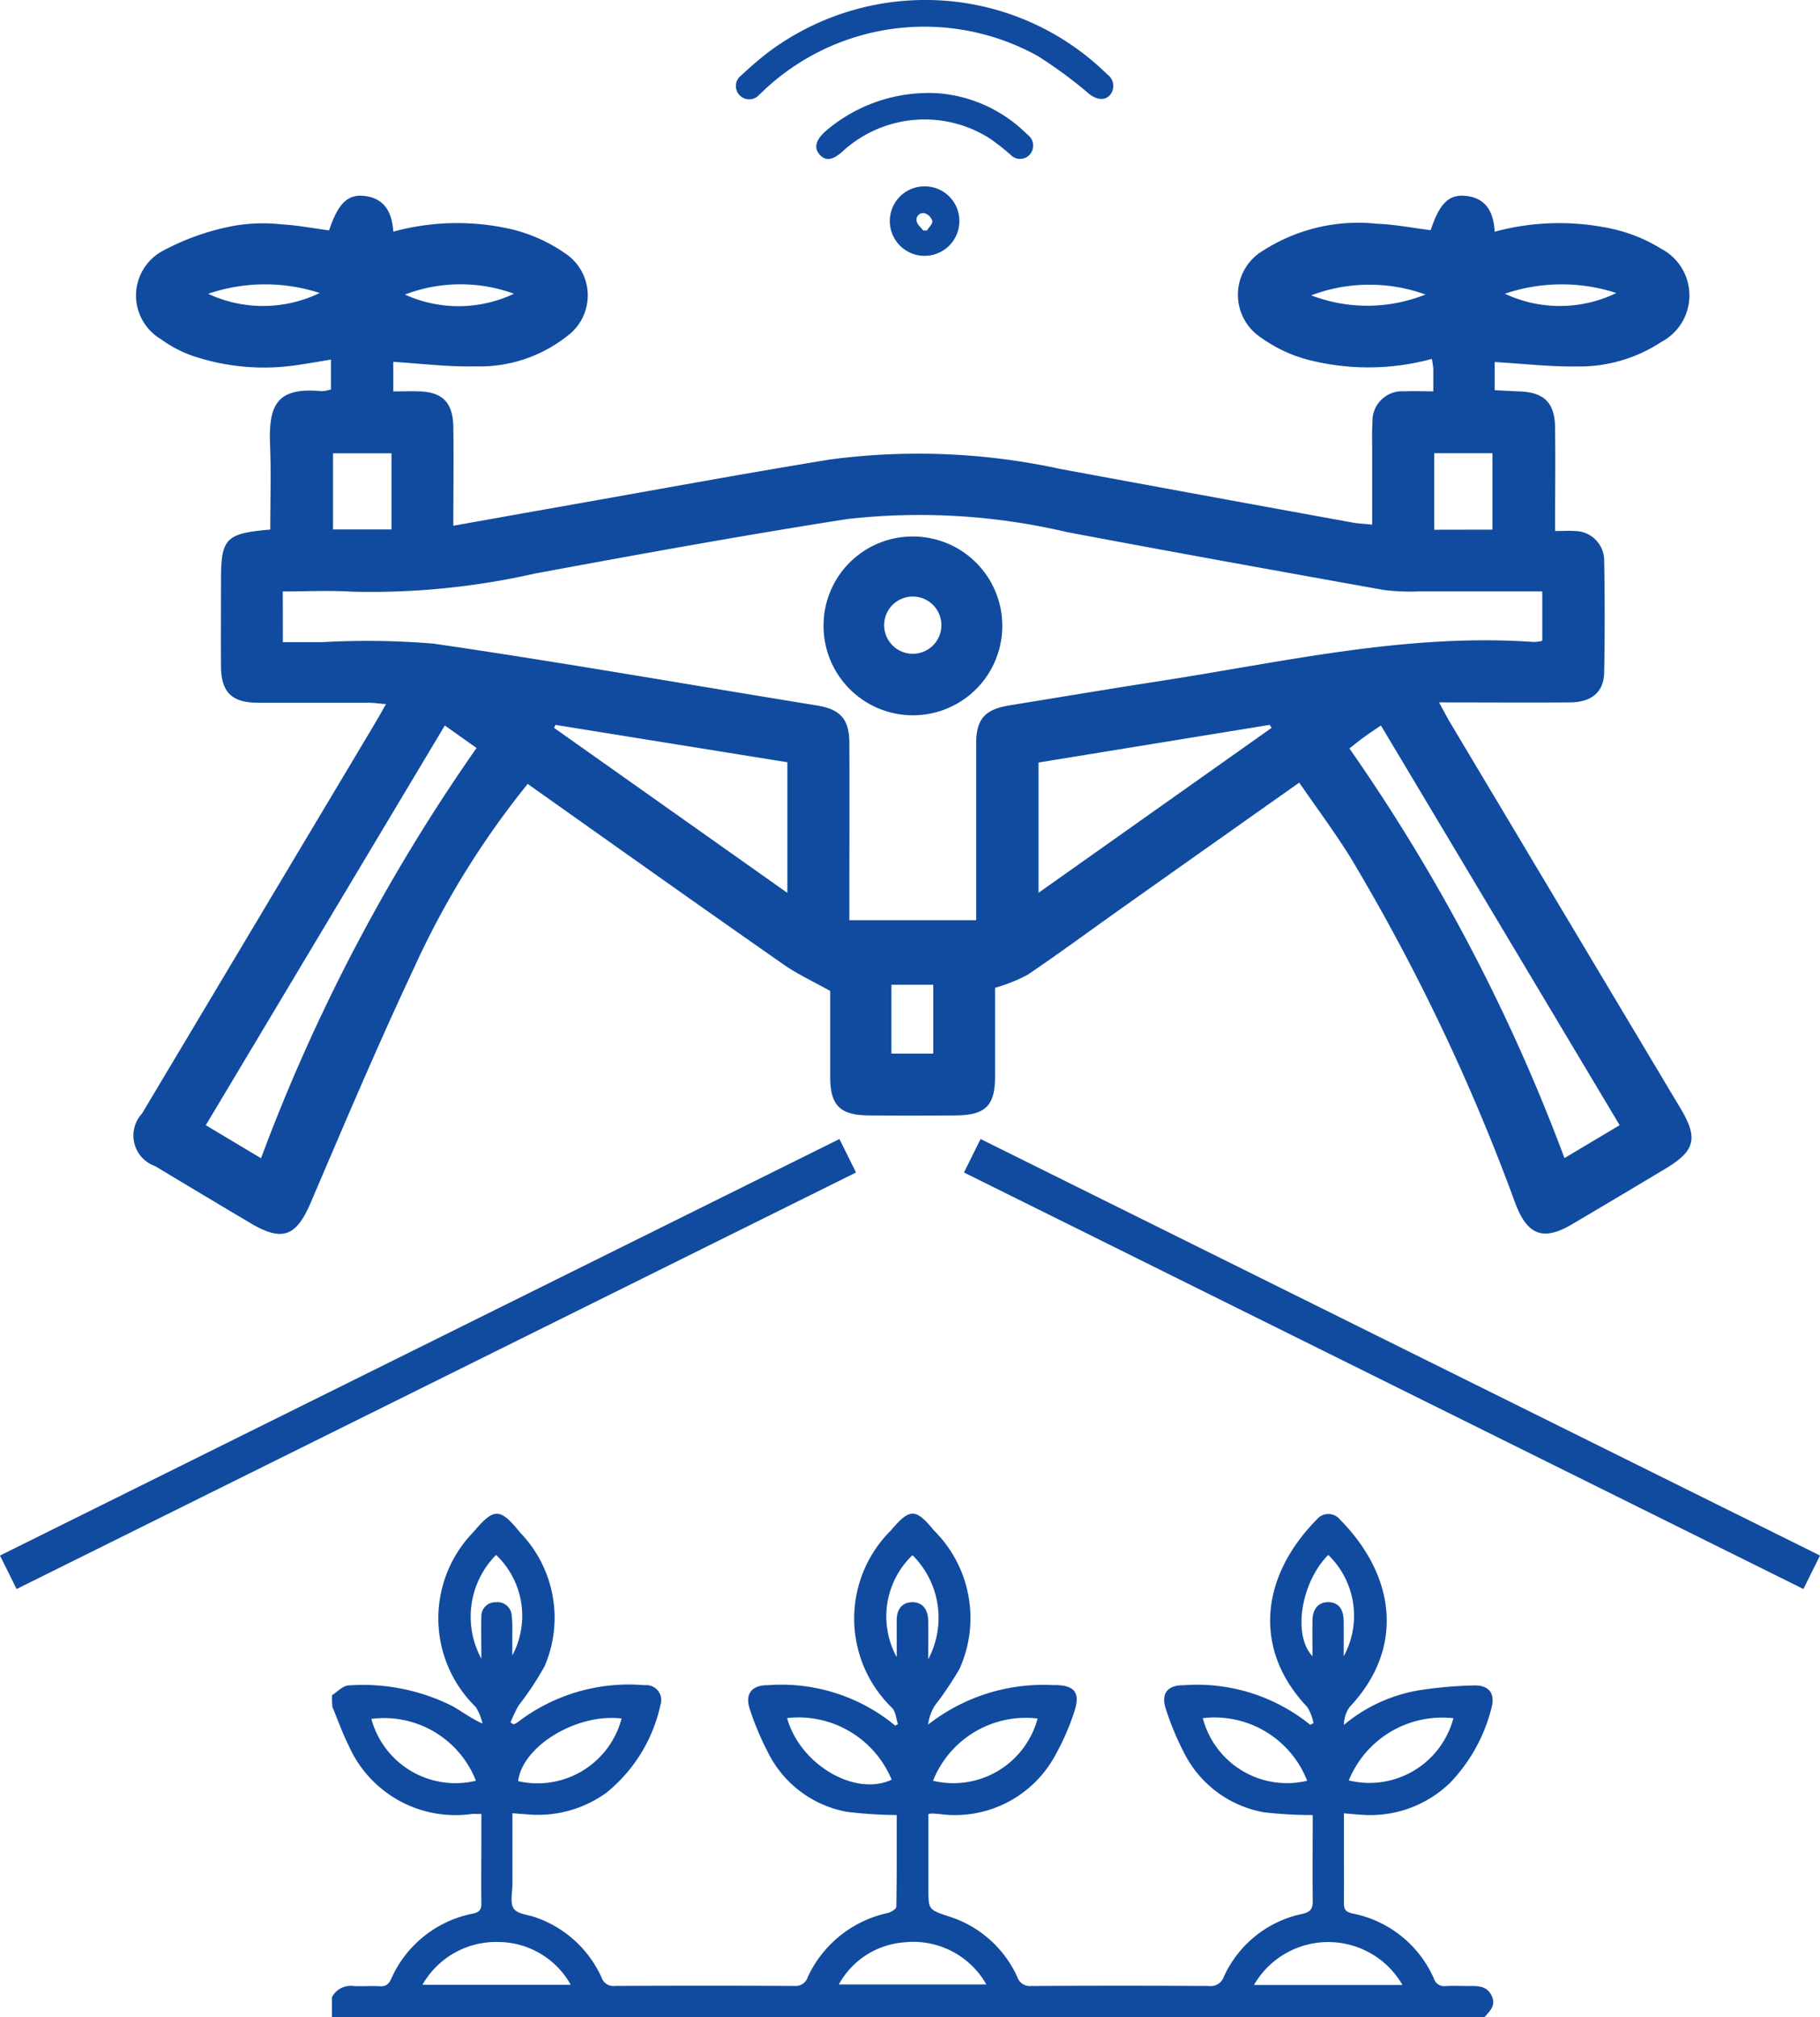 <?xml version="1.0" encoding="UTF-8"?> <svg xmlns="http://www.w3.org/2000/svg" width="48.731" height="54" viewBox="0 0 48.731 54"><g id="scaning" transform="translate(-178.618 -181.36)"><g id="Groupe_2" data-name="Groupe 2" transform="translate(182.201 181.36)"><path id="Tracé_63" data-name="Tracé 63" d="M231.092,262.073a22.979,22.979,0,0,0-3.05,4.94c-.972,2.069-1.864,4.175-2.763,6.277-.382.893-.754,1.047-1.6.546s-1.71-1.018-2.562-1.532a.866.866,0,0,1-.352-1.406q3.1-5.192,6.2-10.382c.1-.17.2-.343.333-.579-.188-.015-.324-.036-.461-.037-1,0-1.991,0-2.987,0-.685-.006-.965-.289-.97-.97-.006-.764,0-1.527,0-2.291,0-1.141.118-1.271,1.32-1.375,0-.749.024-1.508-.006-2.265-.042-1.05.165-1.556,1.373-1.439a1.059,1.059,0,0,0,.257-.046v-.8c-.3.05-.587.1-.874.142a5.974,5.974,0,0,1-2.846-.248,3.233,3.233,0,0,1-.829-.439,1.357,1.357,0,0,1,.037-2.361,6.6,6.6,0,0,1,1.894-.671,4.483,4.483,0,0,1,1.287-.044c.428.023.853.106,1.281.162.239-.713.491-.973.943-.922.539.061.742.434.777.956a6.492,6.492,0,0,1,3.216-.052,4.281,4.281,0,0,1,1.385.633,1.35,1.35,0,0,1,.048,2.219,3.772,3.772,0,0,1-2.457.806c-.722.017-1.447-.075-2.193-.12v.79c.251,0,.48-.007.708,0,.612.024.887.3.9.946.013.861,0,1.721,0,2.651.994-.177,1.933-.346,2.871-.511,2.4-.423,4.794-.867,7.2-1.26a17.906,17.906,0,0,1,6.184.251q3.912.724,7.824,1.435c.145.027.294.031.524.056,0-.658,0-1.3,0-1.939,0-.266-.01-.532.008-.8a.794.794,0,0,1,.858-.83c.244-.012.489,0,.77,0,0-.246,0-.426,0-.607a2.392,2.392,0,0,0-.039-.261,6.482,6.482,0,0,1-3.362.01,3.846,3.846,0,0,1-1.2-.572,1.374,1.374,0,0,1,.054-2.344,4.72,4.72,0,0,1,3.042-.712c.478.017.953.112,1.435.172.23-.7.477-.963.93-.919.541.053.754.417.783.96a6.609,6.609,0,0,1,3.22-.06,4.156,4.156,0,0,1,1.229.511,1.409,1.409,0,0,1,.013,2.5,3.986,3.986,0,0,1-2.261.656c-.723.01-1.447-.075-2.2-.119v.754c.22.011.443.025.666.033.651.023.94.3.95.953.013.909,0,1.819,0,2.784.209,0,.37-.011.53,0a.79.79,0,0,1,.785.8q.027,1.494,0,2.988c-.01.527-.341.8-.93.8-1.127.008-2.256,0-3.491,0,.123.223.207.388.3.546q3.086,5.169,6.174,10.337c.463.777.38,1.122-.388,1.584q-1.257.755-2.52,1.5c-.772.458-1.2.3-1.522-.553a54.5,54.5,0,0,0-4.373-9.192c-.43-.705-.929-1.368-1.414-2.075-1.637,1.156-3.22,2.274-4.8,3.394-.826.585-1.639,1.187-2.477,1.753a4.514,4.514,0,0,1-.868.346c0,.75,0,1.561,0,2.373,0,.784-.257,1.037-1.048,1.043s-1.56.006-2.34,0c-.759-.006-1.022-.266-1.026-1.013,0-.812,0-1.624,0-2.319-.467-.261-.879-.449-1.244-.705C235.669,265.321,233.4,263.706,231.092,262.073Zm-6.556-3.795c.368,0,.712,0,1.057,0a21.512,21.512,0,0,1,2.983.04c3.427.5,6.84,1.1,10.26,1.655.626.1.866.367.869,1,.006,1.411,0,2.822,0,4.233v.515H243.1c0-1.6,0-3.164,0-4.724,0-.662.235-.92.894-1.027,1.342-.217,2.682-.443,4.025-.65,3.32-.513,6.614-1.287,10.014-1.046a.988.988,0,0,0,.225-.032v-1.322c-1.138,0-2.23,0-3.322,0a5.507,5.507,0,0,1-.938-.041c-2.822-.506-5.644-1.015-8.462-1.546a17.243,17.243,0,0,0-5.883-.351c-2.8.438-5.589.945-8.375,1.461a19.873,19.873,0,0,1-4.88.484c-.608-.038-1.22-.006-1.864-.006C224.536,257.388,224.536,257.807,224.536,258.278Zm4.337,2.231-6.4,10.7,1.479.884a48.89,48.89,0,0,1,5.771-10.982Zm31.457,10.7-6.392-10.7c-.2.135-.334.225-.467.322s-.25.193-.377.293a49.039,49.039,0,0,1,5.758,10.965Zm-9.316-10.639-.059-.077L244.77,261.5v3.488Zm-12.969.923-6.209-1-.037.08,6.246,4.417Zm-10.6-8.271h-1.565v2.039h1.565Zm29.479,2.044V253.22h-1.559v2.049Zm-16.093,14.026h1.12v-1.842h-1.12Zm-18.3-20.342a3.472,3.472,0,0,0,2.99-.019A4.732,4.732,0,0,0,222.537,248.952Zm5.269.021a3.469,3.469,0,0,0,2.924-.02A4.177,4.177,0,0,0,227.805,248.973Zm24.266.021a4.187,4.187,0,0,0,3.064-.02A4.408,4.408,0,0,0,252.072,248.994Zm5.186-.043a3.468,3.468,0,0,0,2.989-.017A4.729,4.729,0,0,0,257.258,248.951Z" transform="translate(-220.546 -241.088)" fill="#104ba0"></path><path id="Tracé_64" data-name="Tracé 64" d="M425.76,181.36a6.94,6.94,0,0,1,4.781,1.992.376.376,0,0,1,.12.479c-.117.227-.367.23-.6.048a11.917,11.917,0,0,0-1.38-1.019,6.269,6.269,0,0,0-7.295.881c-.052.049-.1.1-.157.147a.356.356,0,1,1-.478-.518,9.419,9.419,0,0,1,.736-.629A7.019,7.019,0,0,1,425.76,181.36Z" transform="translate(-404.476 -181.36)" fill="#104ba0"></path><path id="Tracé_65" data-name="Tracé 65" d="M450.536,212.35a3.782,3.782,0,0,1,2.293,1.03c.037.033.075.068.109.1a.361.361,0,0,1,.023.52.348.348,0,0,1-.5,0,6.33,6.33,0,0,0-.539-.427,3.246,3.246,0,0,0-3.964.333c-.265.237-.451.264-.612.087s-.11-.388.151-.624A4.234,4.234,0,0,1,450.536,212.35Z" transform="translate(-428.981 -209.852)" fill="#104ba0"></path><path id="Tracé_66" data-name="Tracé 66" d="M472.654,243.27a.924.924,0,0,1,.928.929.931.931,0,1,1-1.862,0A.927.927,0,0,1,472.654,243.27Zm-.039,1.181.1,0c.052-.085.155-.178.143-.254a.312.312,0,0,0-.206-.208.178.178,0,0,0-.21.224C472.461,244.3,472.555,244.371,472.615,244.451Z" transform="translate(-451.478 -238.281)" fill="#104ba0"></path><path id="Tracé_67" data-name="Tracé 67" d="M452.08,359.569a2.393,2.393,0,1,1-2.372,2.419A2.384,2.384,0,0,1,452.08,359.569Zm.782,2.406a.766.766,0,1,0-.783.733A.765.765,0,0,0,452.862,361.976Z" transform="translate(-431.24 -345.207)" fill="#104ba0"></path></g><g id="Groupe_3" data-name="Groupe 3" transform="translate(187.505 221.875)"><path id="Tracé_68" data-name="Tracé 68" d="M286.363,688.96c.147-.091.293-.257.442-.261a5.342,5.342,0,0,1,2.763.544c.263.143.5.332.825.478a1.43,1.43,0,0,0-.182-.445,3.311,3.311,0,0,1-.062-4.683c.55-.652.71-.657,1.249.012a3.281,3.281,0,0,1,.658,3.578,8.234,8.234,0,0,1-.7,1.057,3.855,3.855,0,0,0-.214.451l.08.049a.418.418,0,0,0,.1-.047,4.888,4.888,0,0,1,3.411-1,.4.4,0,0,1,.424.525,4.149,4.149,0,0,1-1.451,2.356,3.127,3.127,0,0,1-2.12.576c-.118-.006-.236-.018-.393-.029,0,.65,0,1.274,0,1.9,0,.222-.069.5.035.651s.383.162.585.236a3.019,3.019,0,0,1,1.767,1.609.336.336,0,0,0,.363.227q2.4-.012,4.8,0a.34.34,0,0,0,.358-.238,3.078,3.078,0,0,1,2.15-1.717c.086-.022.222-.109.222-.168.014-.827.01-1.654.01-2.452a11.9,11.9,0,0,1-1.324-.085,2.943,2.943,0,0,1-2.127-1.6,7.6,7.6,0,0,1-.48-1.142c-.142-.409.043-.654.479-.649a4.782,4.782,0,0,1,3.411,1.081l.074-.04c-.05-.146-.06-.33-.156-.432a3.324,3.324,0,0,1-.031-4.754c.5-.592.658-.6,1.149,0a3.306,3.306,0,0,1,.69,3.7,8.759,8.759,0,0,1-.672,1,1.267,1.267,0,0,0-.172.5,5,5,0,0,1,3.331-1.058c.6-.014.766.2.567.759a6.58,6.58,0,0,1-.5,1.131,3.054,3.054,0,0,1-3.086,1.563c-.071-.006-.141-.013-.212-.016a.565.565,0,0,0-.093.018v1.987c0,.571,0,.567.548.751a3,3,0,0,1,1.832,1.62.358.358,0,0,0,.386.242q2.367-.013,4.735,0a.376.376,0,0,0,.41-.248,2.972,2.972,0,0,1,2.1-1.682c.239-.055.282-.151.28-.362-.009-.766,0-1.532,0-2.284a11.213,11.213,0,0,1-1.293-.072,2.974,2.974,0,0,1-2.173-1.636,7.528,7.528,0,0,1-.463-1.117c-.144-.417.03-.654.471-.65a4.81,4.81,0,0,1,3.391,1.059l.087-.044a1.263,1.263,0,0,0-.166-.431c-1.461-1.538-1.259-3.486.255-5.022a.4.4,0,0,1,.618,0c1.5,1.519,1.738,3.457.259,5.022a.832.832,0,0,0-.151.477,4.219,4.219,0,0,1,2.063-.934,10.976,10.976,0,0,1,1.418-.121c.421-.012.582.23.461.634a4.45,4.45,0,0,1-1.094,1.966,3.07,3.07,0,0,1-2.41.859c-.131-.006-.26-.022-.439-.037v.672c0,.577.006,1.153,0,1.73,0,.173.051.24.227.279a3.011,3.011,0,0,1,2.186,1.75.285.285,0,0,0,.322.193c.212-.01.425,0,.637,0,.242-.006.471.008.589.27s-.066.41-.207.576H286.361v-.546a.563.563,0,0,1,.578-.3c.231.013.465-.009.7.006.169.011.241-.056.312-.206a3.025,3.025,0,0,1,2.19-1.74c.182-.039.223-.117.221-.284-.008-.566,0-1.131,0-1.7v-.681c-.118,0-.189-.006-.259,0a3.127,3.127,0,0,1-3.3-1.845c-.166-.33-.289-.683-.431-1.024C286.363,689.162,286.363,689.062,286.363,688.96Zm28.662,7.759a2.294,2.294,0,0,0-3.977,0Zm-26.241-.007h3.97a2.23,2.23,0,0,0-1.912-1.144A2.266,2.266,0,0,0,288.784,696.713Zm11.151-.008h3.948a2.248,2.248,0,0,0-2.206-1.127A2.179,2.179,0,0,0,299.935,696.7Zm-9.719-5.454a2.642,2.642,0,0,0-2.8-1.655A2.333,2.333,0,0,0,290.216,691.25Zm8.331-1.678c.351,1.252,1.82,2.108,2.8,1.651A2.7,2.7,0,0,0,298.548,689.573Zm3.908,1.679a2.333,2.333,0,0,0,2.8-1.666A2.674,2.674,0,0,0,302.455,691.251Zm13.932-1.674a2.7,2.7,0,0,0-2.8,1.665A2.326,2.326,0,0,0,316.388,689.577Zm-6.708,0a2.33,2.33,0,0,0,2.794,1.674A2.664,2.664,0,0,0,309.679,689.575Zm-15.562.008c-1.2-.146-2.655.737-2.771,1.676A2.327,2.327,0,0,0,294.117,689.583ZM302.326,688a2.363,2.363,0,0,0-.421-2.788,2.269,2.269,0,0,0-.422,2.73c0-.339,0-.662,0-.984s.164-.486.42-.487.416.177.422.486S302.326,687.6,302.326,688Zm-11.964-.016c0-.422-.01-.776,0-1.129a.37.37,0,0,1,.388-.382.377.377,0,0,1,.423.346,2.843,2.843,0,0,1,.017.423c0,.218,0,.437,0,.655a2.248,2.248,0,0,0-.434-2.691A2.347,2.347,0,0,0,290.361,687.981Zm23.089-.065a2.265,2.265,0,0,0-.414-2.714c-.725.729-.961,2.146-.422,2.713,0-.338-.006-.651,0-.962s.164-.487.421-.486.408.168.413.488S313.45,687.6,313.45,687.916Z" transform="translate(-286.36 -684.096)" fill="#104ba0"></path></g><line id="Ligne_1" data-name="Ligne 1" x1="22.476" y2="11.15" transform="translate(178.84 212.299)" fill="none" stroke="#104ba0" stroke-miterlimit="10" stroke-width="1"></line><line id="Ligne_2" data-name="Ligne 2" x2="22.476" y2="11.15" transform="translate(204.651 212.299)" fill="none" stroke="#104ba0" stroke-miterlimit="10" stroke-width="1"></line></g></svg> 